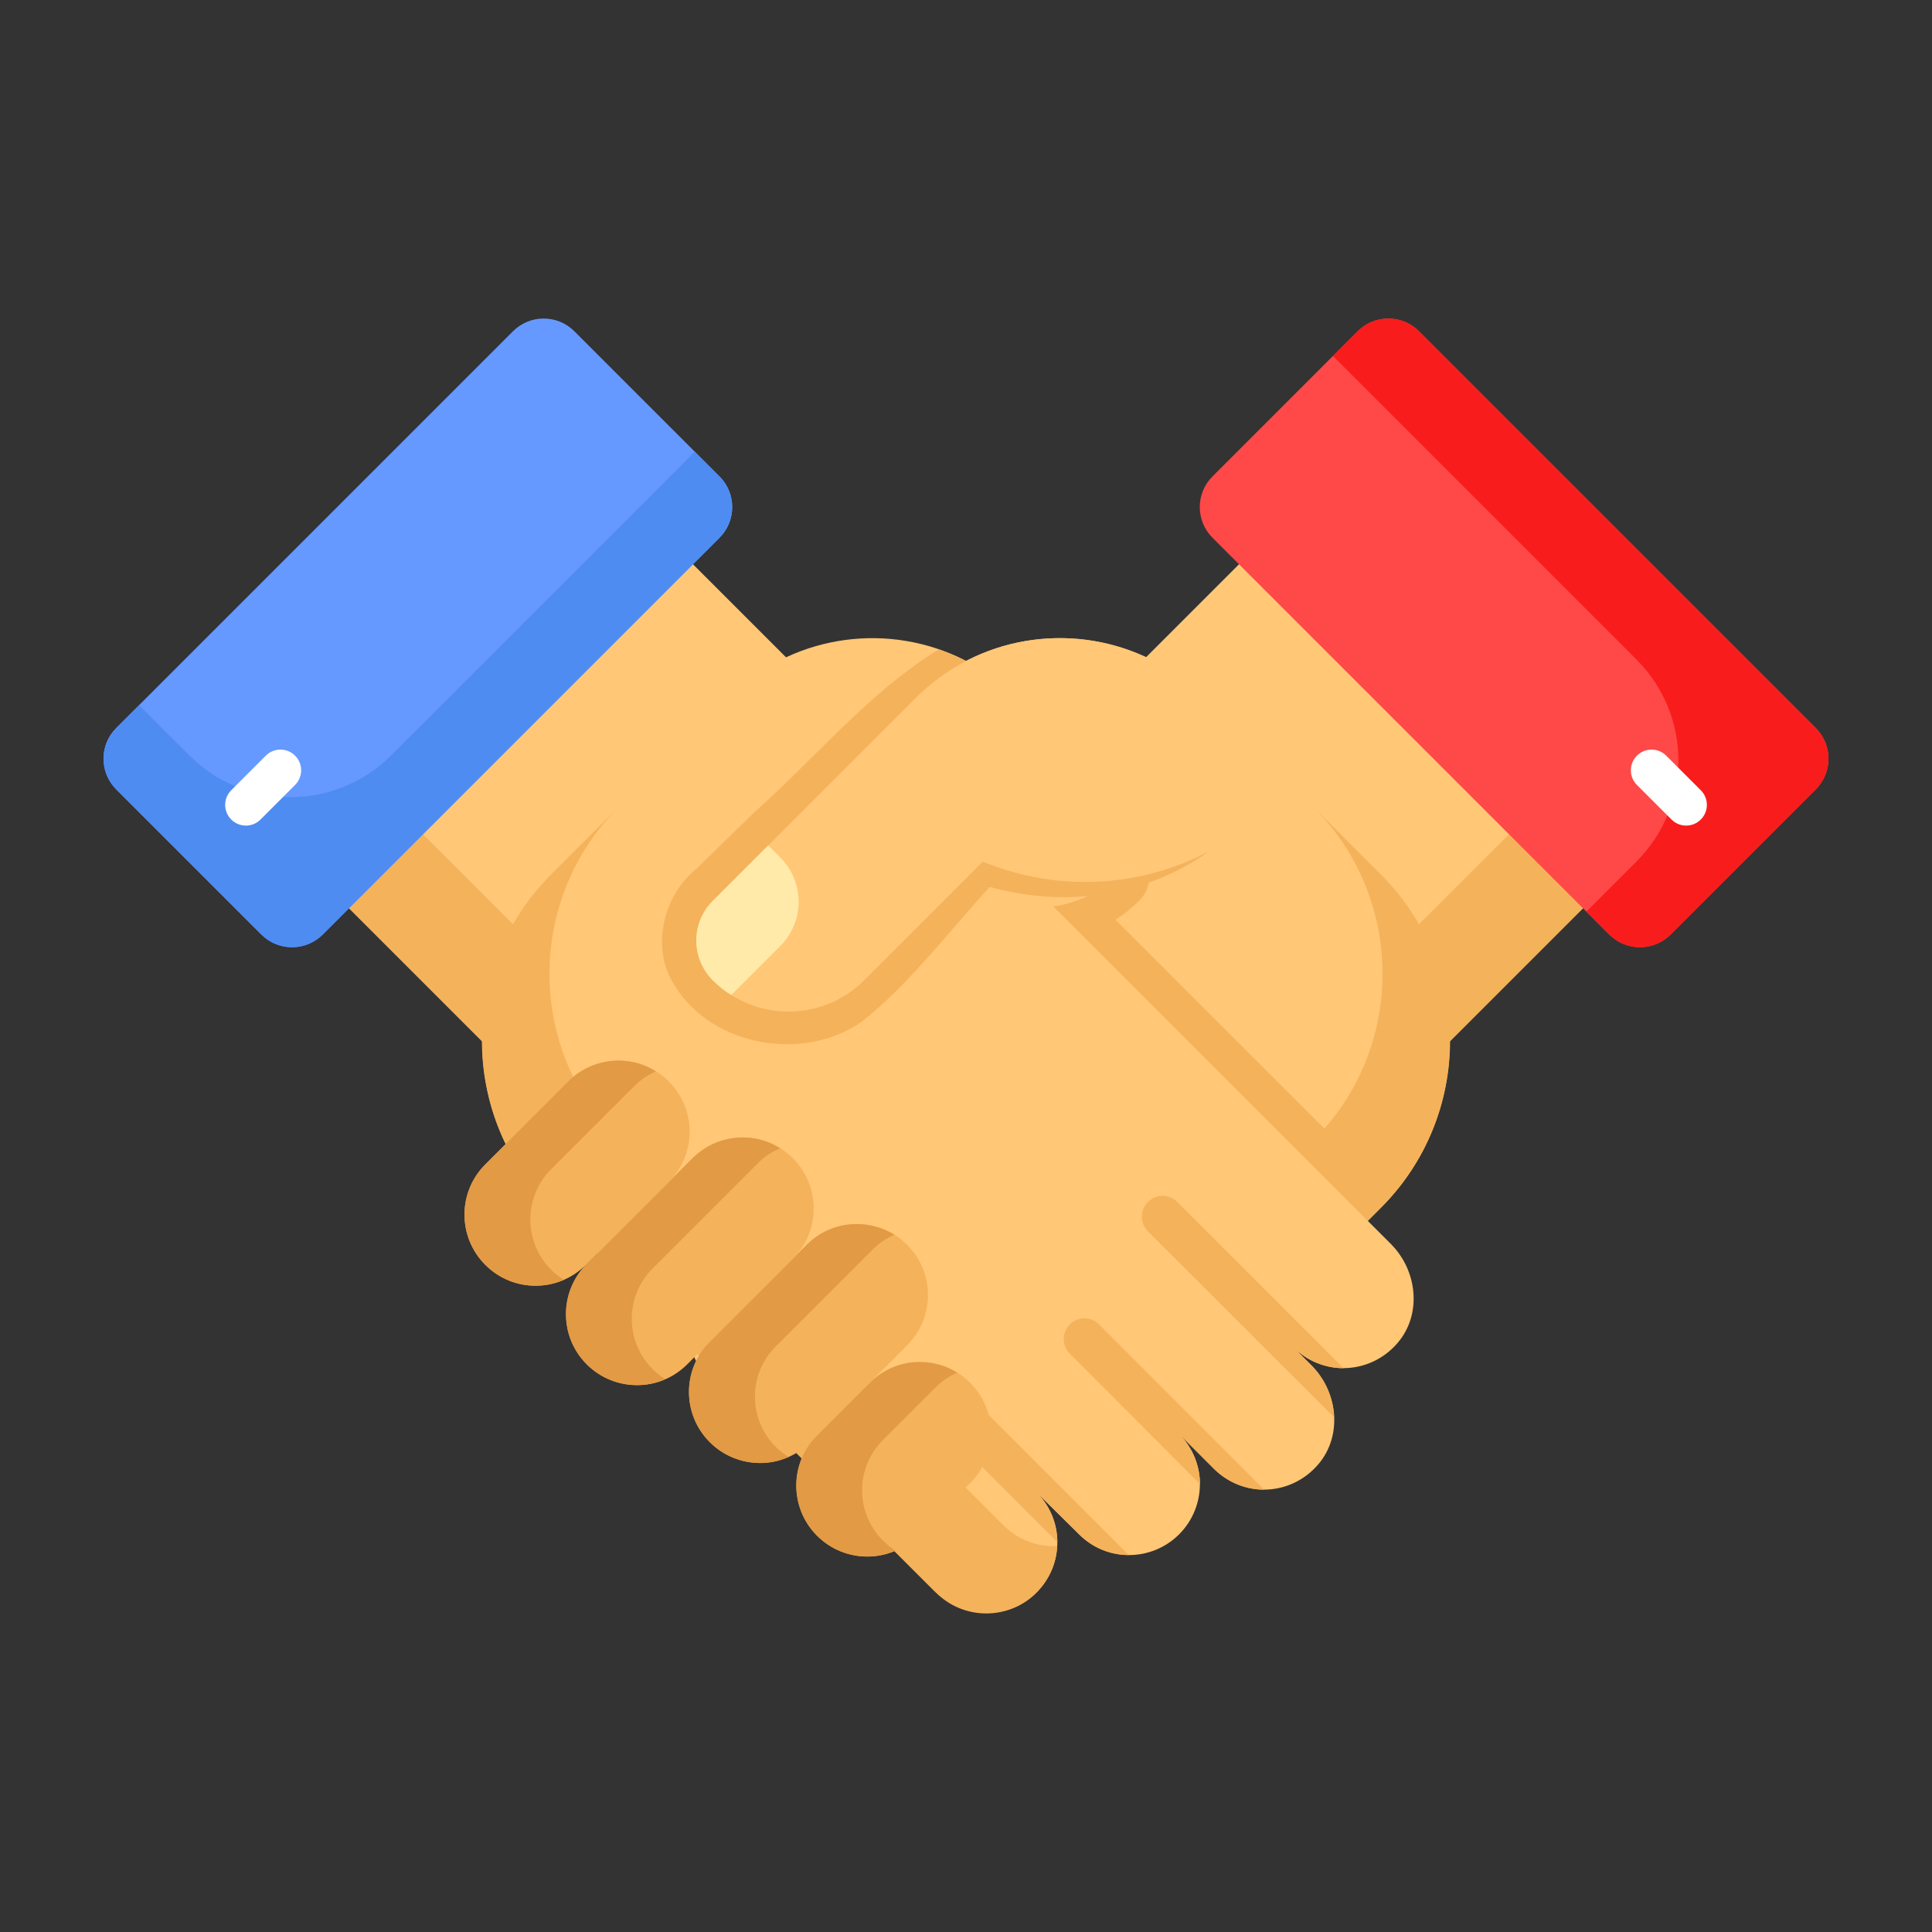 <svg xmlns="http://www.w3.org/2000/svg" xml:space="preserve" id="hand-shake" x="0" y="0" viewBox="0 0 70 70"><rect x="0" y="0" width="70" height="70" fill="#333333" stroke="none"/>  <g id="Shake_Hands">    <g>      <g>        <g>          <path fill="#ffc776" d="M40.621,53.17l9.413-9.413c1.664-1.664,2.496-3.85,2.496-6.026     l7.601-7.601L47.668,17.668l-6.147,6.147c-2.743-1.28-6.09-0.786-8.339,1.463     L22.39,36.069c-0.79,0.79-0.79,2.082,0,2.871l0.009,0.009     c0.631,0.631,1.408,0.987,2.231,1.097l-1.641,1.641     c-0.964,0.964-1.136,2.543-0.253,3.582c0.517,0.609,1.243,0.92,1.968,0.92     c0.658,0,1.317-0.256,1.82-0.759l-0.75,0.75     c-0.964,0.964-1.135,2.543-0.252,3.582c0.518,0.609,1.243,0.92,1.968,0.92     c0.658,0,1.317-0.256,1.82-0.759l0.854-0.854     c-1.006,1.006-1.006,2.633-0,3.639c0.494,0.494,1.152,0.75,1.81,0.75     c0.658,0,1.317-0.256,1.82-0.759l3.084-3.066     c-0.503,0.503-0.759,1.161-0.759,1.82c-0,0.725,0.311,1.451,0.92,1.968     C38.078,54.305,39.657,54.134,40.621,53.17z"></path>        </g>        <g>          <polygon fill="#f4b25b" points="52.53 37.732 60.131 30.131 57.452 27.452 50.504 34.399"></polygon>        </g>        <g>          <path fill="#f4b25b" d="M40.517,53.274l9.517-9.517c1.664-1.664,2.505-3.859,2.505-6.035     c-0.009-2.185-0.841-4.371-2.505-6.035l-2.441-2.441     c3.328,3.328,3.338,8.732,0,12.07l-9.517,9.517     c-0.503,0.503-1.161,0.759-1.82,0.759c-0.037,0-0.082-0.009-0.128-0     c0.028,0.613,0.284,1.216,0.75,1.683     C37.884,54.28,39.511,54.28,40.517,53.274z"></path>        </g>      </g>      <g>        <g>          <g>            <path fill="#f4b25b" d="M49.41,42.319l-8.995-8.995      c0.31-0.197,0.599-0.43,0.864-0.695c0.488-0.488,0.488-1.279,0-1.768      s-1.279-0.488-1.768,0c-0.414,0.413-0.922,0.663-1.512,0.741      c-0.472,0.062-0.867,0.388-1.02,0.838c-0.152,0.451-0.036,0.949,0.3,1.285      l11.06,11.06C48.264,43.842,48.619,42.866,49.41,42.319z"></path>          </g>        </g>        <g>          <path fill="#ffc776" d="M33.809,57.6L19.966,43.757     c-1.664-1.664-2.496-3.85-2.496-6.026l-7.601-7.601L22.332,17.668l6.147,6.147     c2.743-1.28,6.09-0.786,8.339,1.463l3.586,3.586     c0.79,0.79,0.79,2.082,0,2.871l-0.009,0.009     c-0.631,0.631-1.408,0.987-2.231,1.097l12.227,12.227     c0.964,0.964,1.136,2.543,0.253,3.582c-0.517,0.609-1.243,0.92-1.968,0.92     c-0.658,0-1.317-0.256-1.82-0.759l0.659,0.659     c0.964,0.964,1.135,2.543,0.252,3.582c-0.518,0.609-1.243,0.92-1.968,0.92     c-0.658,0-1.317-0.256-1.82-0.759l-1.259-1.259     c1.006,1.006,1.006,2.633,0,3.639c-0.494,0.494-1.152,0.75-1.81,0.75     c-0.658,0-1.317-0.256-1.82-0.759l-1.539-1.52     c0.503,0.503,0.759,1.161,0.759,1.82c0,0.725-0.311,1.451-0.92,1.968     C36.352,58.735,34.773,58.564,33.809,57.6z"></path>        </g>        <g>          <g>            <path fill="#f4b25b" d="M39.089,55.583l-1.54-1.52      c0.51,0.51,0.76,1.15,0.76,1.81l-3.97-3.97      c-0.29-0.29-0.29-0.76,0-1.06c0.3-0.29,0.77-0.29,1.06,0l5.5,5.5      C40.239,56.343,39.589,56.093,39.089,55.583z"></path>          </g>        </g>        <g>          <g>            <path fill="#f4b25b" d="M43.979,53.213l-1.26-1.26c0.5,0.51,0.76,1.17,0.76,1.82      l-4.72-4.73c-0.29-0.29-0.29-0.76,0-1.06      c0.29-0.29,0.77-0.29,1.06,0l5.98,5.99      C45.139,53.973,44.479,53.713,43.979,53.213z"></path>          </g>        </g>        <g>          <g>            <path fill="#f4b25b" d="M47.519,49.473c0.51,0.51,0.79,1.19,0.82,1.88l-6.75-6.74      c-0.29-0.3-0.29-0.77,0-1.06c0.3-0.3,0.77-0.3,1.07,0      l6.02,6.02c-0.66,0-1.32-0.26-1.82-0.76L47.519,49.473z"></path>          </g>        </g>        <g>          <polygon fill="#f4b25b" points="17.47 37.732 9.869 30.131 12.548 27.452 19.496 34.399"></polygon>        </g>        <g>          <path fill="#f4b25b" d="M33.913,57.704L19.966,43.757     c-1.664-1.664-2.505-3.859-2.505-6.035c0.009-2.185,0.841-4.371,2.505-6.035     l2.441-2.441c-3.328,3.328-3.338,8.732,0,12.07l13.947,13.947     c0.503,0.503,1.161,0.759,1.82,0.759c0.037,0,0.082-0.009,0.128-0     c-0.028,0.613-0.284,1.216-0.75,1.683     C36.547,58.71,34.919,58.71,33.913,57.704z"></path>        </g>      </g>      <g>        <g>          <path fill="#f4b25b" d="M43.779,30.863c-1.16,0.82-2.56,1.38-4.03,1.56     c-0.12,0.02-0.25,0.03-0.37,0.04c-1.16,0.12-2.4-0.02-3.52-0.33     c-1.47,1.61-3.05,3.68-4.7,4.93c-2.18,1.46-5.57,0.8-6.84-1.57     c-0.71-1.34-0.22-3.11,0.92-4.02c0.26-0.25,1.79-1.75,2.09-2.04     c2.21-1.96,4.15-4.35,6.68-5.9c0.65,0.21,1.27,0.53,1.85,0.94     c-0.76,0.37-1.45,0.9-2.03,1.56c-2.06,2.27-4.27,4.59-6.43,6.78     c-0.48,0.51-1.32,1.08-0.73,1.8c0.91,1.01,2.6,1.13,3.67,0.29     c0.22-0.16,0.98-0.91,1.21-1.12c1.16-1.04,2.31-2.1,3.48-3.13     l0.43-0.37c1.64,0.83,3.4,1.24,5.17,1.18     C41.679,31.433,42.739,31.233,43.779,30.863z"></path>        </g>        <g>          <path fill="#ffc776" d="M43.634,25.285l-0-0c-2.886-2.886-7.565-2.886-10.452,0     l-7.357,7.357c-0.793,0.793-0.793,2.078,0,2.871l0.003,0.003     c1.515,1.515,3.971,1.515,5.486,0l4.288-4.288l0.522,0.183     c2.516,0.884,5.286,0.685,7.651-0.548l0-0"></path>        </g>        <g>          <path fill="#ffeaa9" d="M28.263,34.283l-1.769,1.769     c-0.241-0.147-0.461-0.325-0.67-0.534c-0.796-0.796-0.796-2.084,0-2.879     l2.01-2.01l0.429,0.429C29.163,31.959,29.163,33.383,28.263,34.283z"></path>        </g>      </g>      <g>        <g>          <path fill="#f4b25b" d="M31.51,50.099l-1.906,1.906c-1.005,1.005-1.005,2.634,0,3.639     l0,0c1.005,1.005,2.634,1.005,3.639,0l1.906-1.906     c1.005-1.005,1.005-2.634,0-3.639l-0-0     C34.144,49.094,32.515,49.094,31.51,50.099z"></path>        </g>        <g>          <path fill="#e29a44" d="M31.51,50.106l-1.905,1.905c-1,1-1,2.629-0,3.629     c0.504,0.504,1.17,0.755,1.822,0.755c0.341,0,0.696-0.074,1.015-0.215     c-0.163-0.104-0.311-0.222-0.452-0.363c-1.007-1.007-1.007-2.636,0-3.643     l1.905-1.905c0.23-0.23,0.504-0.415,0.785-0.533     c-0.407-0.259-0.874-0.385-1.348-0.385     C32.673,49.343,32.014,49.603,31.51,50.106z"></path>        </g>        <g>          <path fill="#f4b25b" d="M29.229,45.103l-3.51,3.51c-1.005,1.005-1.005,2.634,0,3.639     l0,0c1.005,1.005,2.634,1.005,3.639,0l3.51-3.51     c1.005-1.005,1.005-2.634,0-3.639l-0-0     C31.863,44.098,30.233,44.098,29.229,45.103z"></path>        </g>        <g>          <path fill="#e29a44" d="M29.229,45.1l-3.512,3.512     c-1.007,1.007-1.007,2.636-0,3.643c0.504,0.504,1.163,0.748,1.822,0.755     c0.355,0,0.711-0.074,1.037-0.222c-0.17-0.096-0.326-0.222-0.474-0.37     c-1-1-1-2.629,0-3.629l3.512-3.512     c0.237-0.237,0.503-0.415,0.792-0.541c-0.415-0.252-0.889-0.385-1.363-0.385     C30.385,44.345,29.733,44.597,29.229,45.1z"></path>        </g>        <g>          <path fill="#f4b25b" d="M25.088,41.966l-3.829,3.829c-1.005,1.005-1.005,2.634,0,3.639     l0,0c1.005,1.005,2.634,1.005,3.639,0l3.829-3.829     c1.005-1.005,1.005-2.634,0-3.639L28.727,41.966     C27.722,40.961,26.093,40.961,25.088,41.966z"></path>        </g>        <g>          <path fill="#e29a44" d="M25.09,41.968l-3.831,3.831c-1,1-1,2.629-0,3.628     c0.504,0.504,1.163,0.748,1.822,0.756c0.355,0,0.703-0.067,1.029-0.215     c-0.17-0.096-0.326-0.222-0.466-0.363c-1.007-1.007-1.007-2.636-0-3.644     l3.823-3.823c0.237-0.237,0.504-0.415,0.8-0.533     c-0.407-0.259-0.881-0.393-1.355-0.393     C26.26,41.212,25.593,41.464,25.09,41.968z"></path>        </g>        <g>          <path fill="#f4b25b" d="M20.593,39.183l-3.008,3.008c-1.005,1.005-1.005,2.634,0,3.639     l0,0c1.005,1.005,2.634,1.005,3.639,0l3.008-3.008     c1.005-1.005,1.005-2.634,0-3.639L24.232,39.183     C23.227,38.178,21.598,38.178,20.593,39.183z"></path>        </g>        <g>          <path fill="#e29a44" d="M20.587,39.183l-3.009,3.009     c-1,1-1,2.629,0.007,3.636c0.504,0.504,1.163,0.763,1.822,0.755     c0.355,0,0.704-0.067,1.029-0.215c-0.17-0.096-0.326-0.222-0.467-0.363     c-1.007-1.007-1.007-2.636,0-3.643l3.009-3.009     c0.23-0.23,0.504-0.415,0.785-0.533c-0.415-0.267-0.881-0.393-1.355-0.393     C21.757,38.428,21.091,38.68,20.587,39.183z"></path>        </g>      </g>      <g>        <g>          <path fill="#ff4848" d="M65.79,28.6l-5.261,5.261c-0.613,0.613-1.608,0.613-2.221,0     L43.93,19.483c-0.613-0.613-0.613-1.608,0-2.221l5.261-5.261     c0.613-0.613,1.608-0.613,2.221,0l14.378,14.378     C66.403,26.993,66.403,27.987,65.79,28.6z"></path>        </g>        <g>          <path fill="#f91c1c" d="M65.79,26.379L51.412,12.001c-0.613-0.613-1.608-0.613-2.221,0     l-0.897,0.897l11.004,11.004c2.018,2.018,2.018,5.289,0,7.306l-1.821,1.821     l0.831,0.831c0.613,0.613,1.608,0.613,2.221,0l5.261-5.261     C66.403,27.987,66.403,26.993,65.79,26.379z"></path>        </g>        <g>          <path fill="#fff" d="M61.092,29.913c-0.192,0-0.384-0.073-0.53-0.22l-1.253-1.253     c-0.293-0.293-0.293-0.768,0-1.061s0.768-0.293,1.061,0l1.253,1.253     c0.293,0.293,0.293,0.768,0,1.061C61.476,29.84,61.284,29.913,61.092,29.913z"></path>        </g>      </g>      <g>        <g>          <path fill="#69f" d="M9.471,33.861L4.21,28.6c-0.613-0.613-0.613-1.608,0-2.221     l14.378-14.378c0.613-0.613,1.608-0.613,2.221,0l5.261,5.261     c0.613,0.613,0.613,1.608,0,2.221L11.692,33.861     C11.078,34.474,10.084,34.474,9.471,33.861z"></path>        </g>        <g>          <path fill="#4e8cf2" d="M11.692,33.861l14.378-14.378c0.613-0.613,0.613-1.608,0-2.221     l-0.897-0.897L14.168,27.369c-2.018,2.018-5.289,2.018-7.306,0l-1.821-1.821     l-0.831,0.831c-0.613,0.613-0.613,1.608,0,2.221l5.261,5.261     C10.084,34.474,11.078,34.474,11.692,33.861z"></path>        </g>        <g>          <path fill="#fff" d="M8.908,29.913c-0.192,0-0.384-0.073-0.53-0.22     c-0.293-0.293-0.293-0.768,0-1.061l1.252-1.253     c0.293-0.293,0.768-0.293,1.061,0s0.293,0.768,0,1.061L9.439,29.693     C9.292,29.84,9.1,29.913,8.908,29.913z"></path>        </g>      </g>    </g>  </g></svg>